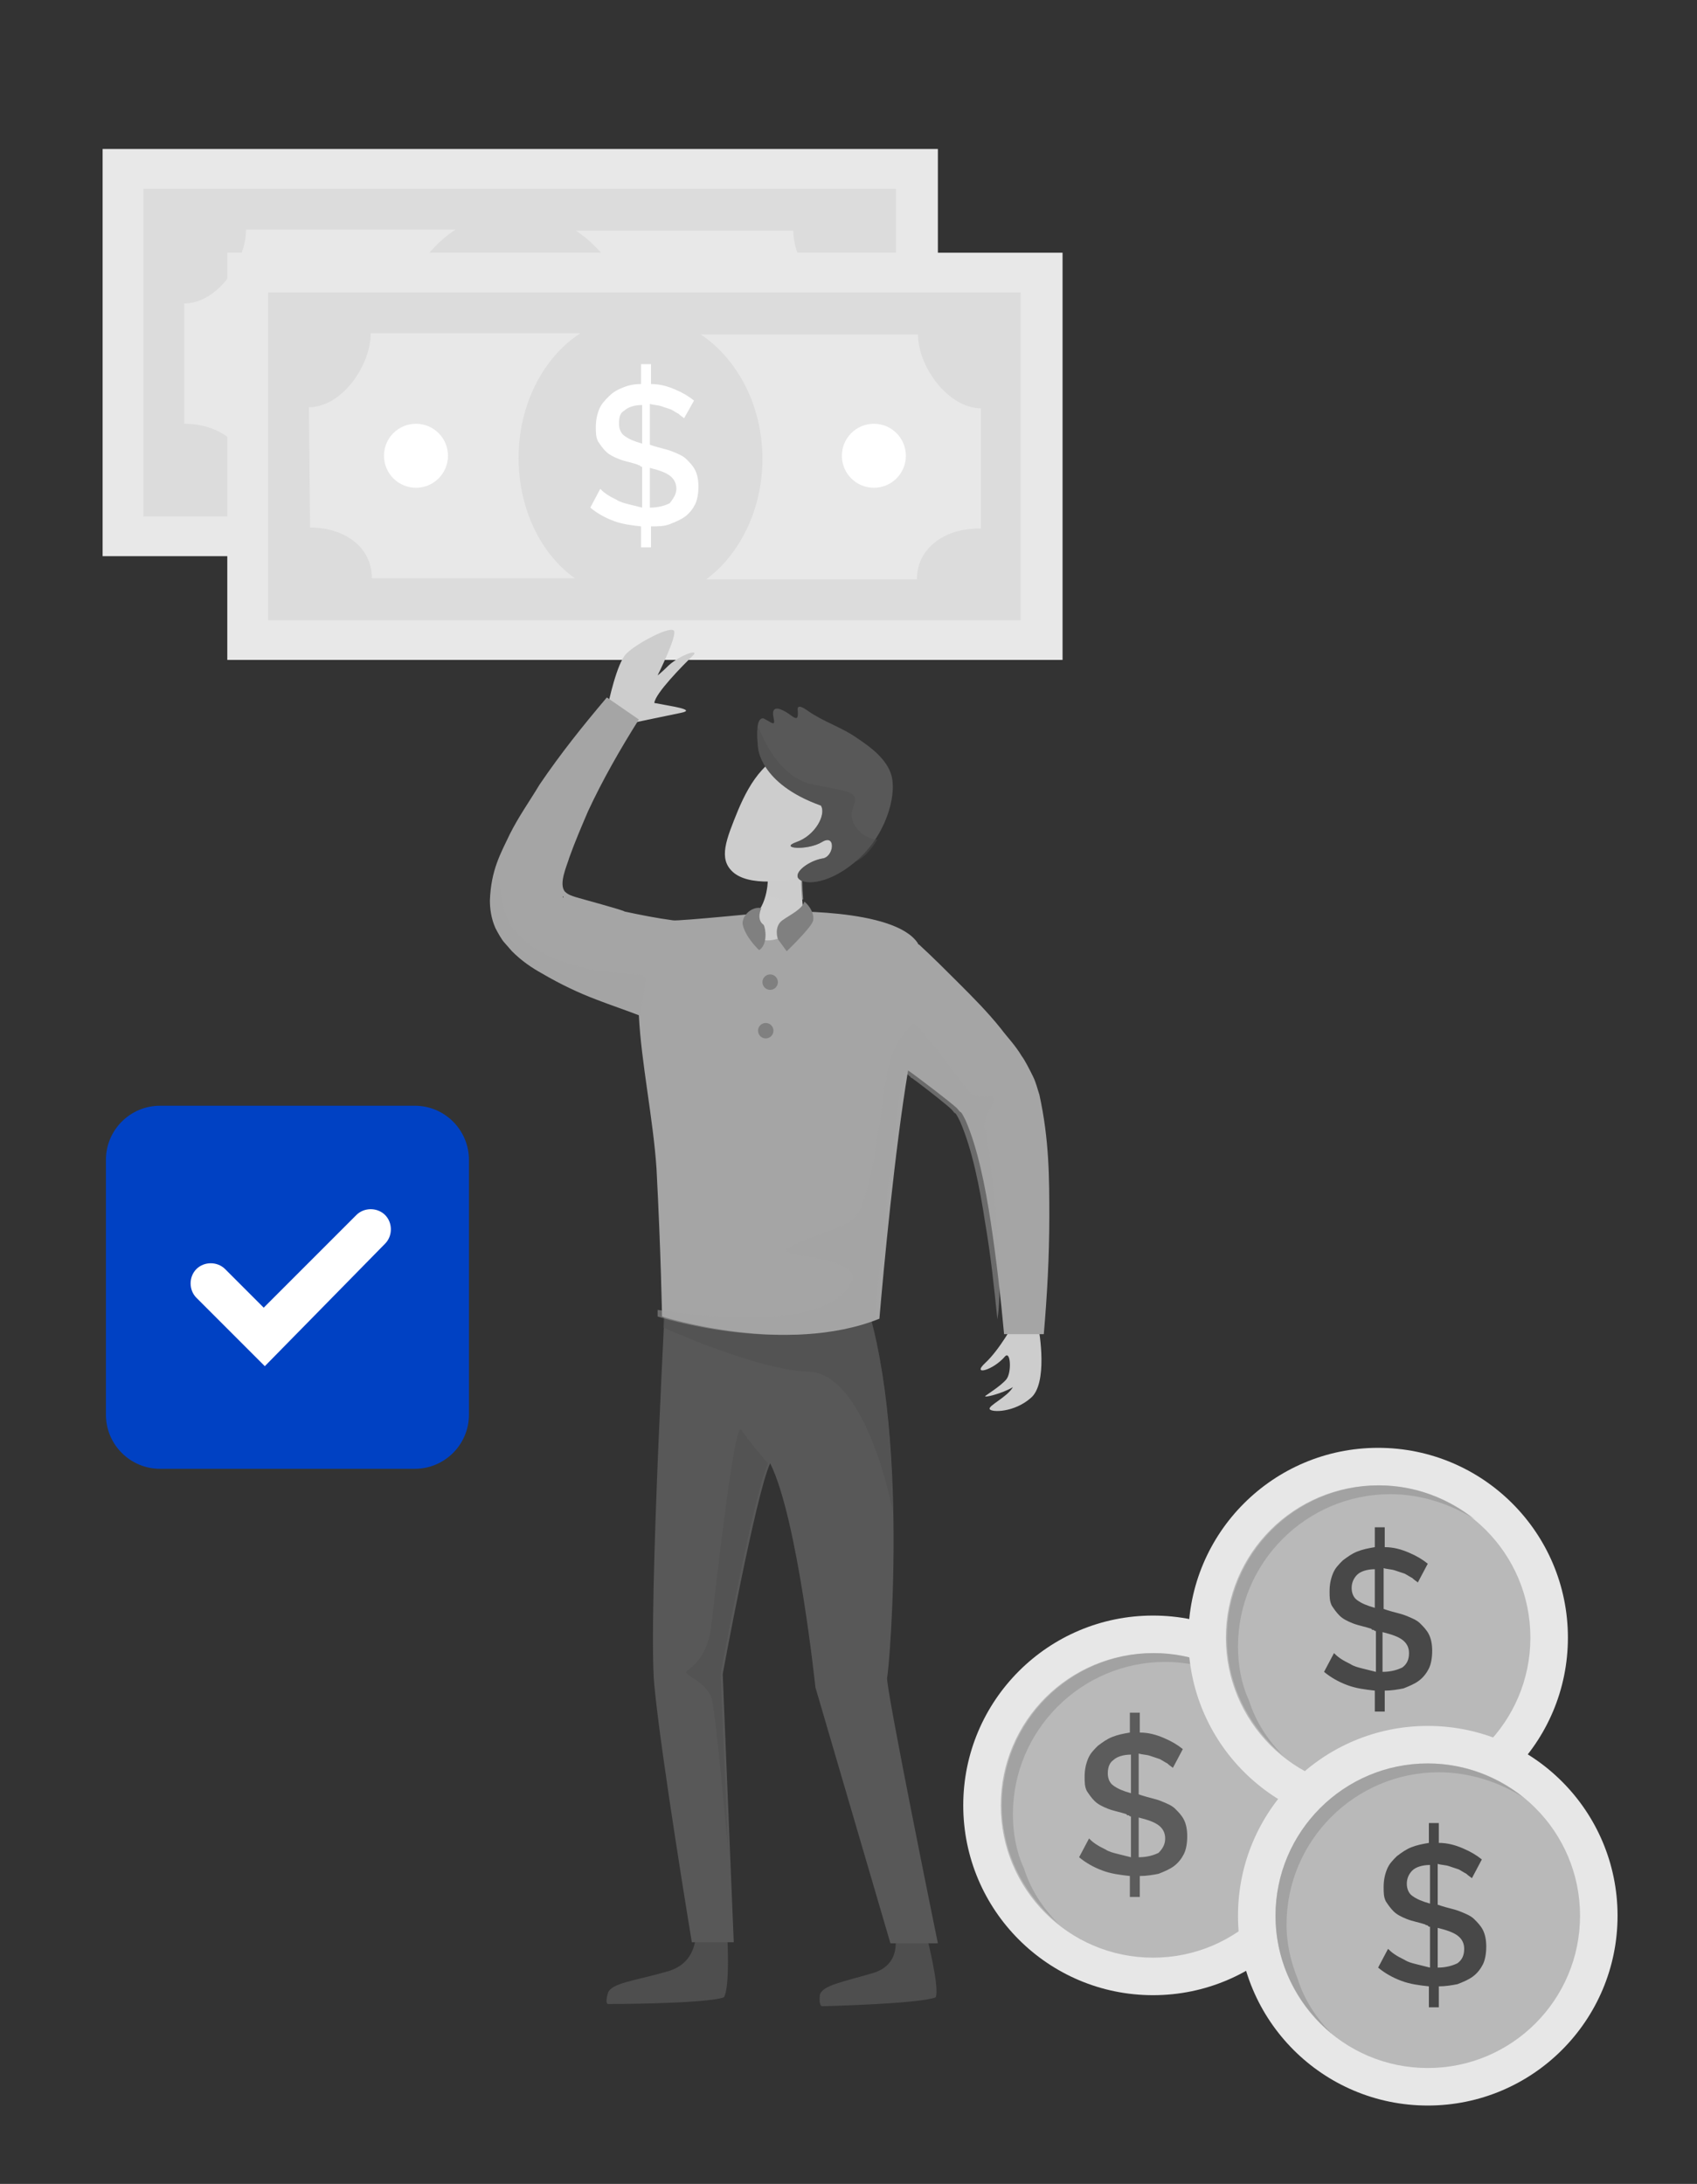 <?xml version="1.0" encoding="utf-8"?>
<!-- Generator: Adobe Illustrator 26.3.1, SVG Export Plug-In . SVG Version: 6.00 Build 0)  -->
<svg version="1.1" id="object" xmlns="http://www.w3.org/2000/svg" xmlns:xlink="http://www.w3.org/1999/xlink" x="0px" y="0px"
	 viewBox="0 0 153.8 197.9" style="enable-background:new 0 0 153.8 197.9;" xml:space="preserve">
<rect x="0" y="0" width="153.8" height="197.9" fill="#333333" stroke="none"/>
<style type="text/css">
	.st0{fill:none;}
	.st1{fill:#E7E7E7;}
	.st2{opacity:0.5;fill:#8C8C8C;enable-background:new    ;}
	.st3{fill:#0041C3;}
	.st4{fill:#FFFFFF;}
	.st5{fill:#E8E8E8;}
	.st6{fill:#DCDCDC;}
	.st7{opacity:0.79;}
	.st8{fill:#2B2B2B;}
	.st9{opacity:0.5;}
	.st10{fill:#4E4E4E;}
	.st11{fill:#585858;}
	.st12{opacity:0.5;fill:#4E4E4E;enable-background:new    ;}
	.st13{fill:#CDCDCD;}
	.st14{fill:#A5A5A5;}
	.st15{fill:#808080;}
	.st16{opacity:0.5;fill:#A5A5A5;enable-background:new    ;}
	.st17{opacity:0.5;fill:#CDCDCD;enable-background:new    ;}
</style>
<rect class="st0" width="153.8" height="197.9"/>
<g>
	<g>
		<circle class="st1" cx="104.5" cy="163.6" r="17.2"/>
		<circle class="st2" cx="104.5" cy="163.6" r="13.8"/>
		<path class="st2" d="M91.8,164.4c0-7.6,6.2-13.8,13.8-13.8c2.8,0,5.5,0.9,7.7,2.3c-2.4-1.9-5.4-3.1-8.7-3.1
			c-7.6,0-13.8,6.2-13.8,13.8c0,4.3,2,8.1,5.1,10.7c-1.4-1.4-2.5-3.1-3.1-5C92.1,167.8,91.8,166.1,91.8,164.4z"/>
	</g>
	<g>
		<circle class="st1" cx="124.9" cy="148.4" r="17.2"/>
		<circle class="st2" cx="124.9" cy="148.4" r="13.8"/>
		<path class="st2" d="M112.2,149.2c0-7.6,6.2-13.8,13.8-13.8c2.8,0,5.5,0.9,7.7,2.3c-2.4-1.9-5.4-3.1-8.7-3.1
			c-7.6,0-13.8,6.2-13.8,13.8c0,4.3,2,8.1,5.1,10.7c-1.4-1.4-2.5-3.1-3.1-5C112.5,152.6,112.2,150.9,112.2,149.2z"/>
	</g>
	<g>
		<circle class="st1" cx="129.4" cy="173.6" r="17.2"/>
		<circle class="st2" cx="129.4" cy="173.6" r="13.8"/>
		<path class="st2" d="M116.6,174.4c0-7.6,6.2-13.8,13.8-13.8c2.8,0,5.5,0.9,7.7,2.3c-2.4-1.9-5.4-3.1-8.7-3.1
			c-7.6,0-13.8,6.2-13.8,13.8c0,4.3,2,8.1,5.1,10.7c-1.4-1.4-2.5-3.1-3.1-5C117,177.8,116.6,176.2,116.6,174.4z"/>
	</g>
</g>
<g>
	<g>
		<path class="st3" d="M37.6,100.2H14.5c-2.7,0-4.9,2.2-4.9,4.9v23.1c0,2.7,2.2,4.9,4.9,4.9h23.1c2.7,0,4.9-2.2,4.9-4.9v-23.1
			C42.5,102.4,40.3,100.2,37.6,100.2z"/>
		<g>
			<path class="st4" d="M24,123.8l-6.2-6.2c-0.7-0.7-0.7-1.9,0-2.6c0.7-0.7,1.9-0.7,2.6,0l3.5,3.5l8.4-8.4c0.7-0.7,1.9-0.7,2.6,0
				c0.7,0.7,0.7,1.9,0,2.6L24,123.8z"/>
		</g>
	</g>
</g>
<g>
	<rect x="9.3" y="13.5" class="st5" width="75.7" height="36.9"/>
	<path class="st6" d="M13,17.1v29.7h68.2V17.1H13z M71.8,43.1H52.7c3-2.2,5.1-6.3,5.1-10.9c0-4.9-2.3-9.1-5.6-11.3h19.7
		c0,3,2.8,6.7,5.7,6.7v10.9C74.6,38.4,71.8,40.1,71.8,43.1z M16.7,27.5c3,0,5.6-3.8,5.6-6.7h19c-3.4,2.2-5.6,6.5-5.6,11.3
		c0,4.6,2,8.7,5.1,10.9H22.3c0-3-2.7-4.6-5.6-4.6C16.7,38.4,16.7,27.5,16.7,27.5z"/>
	<g>
		<path class="st4" d="M50.7,28.5c-0.1-0.1-0.3-0.2-0.5-0.4c-0.2-0.1-0.5-0.3-0.7-0.4c-0.3-0.1-0.6-0.2-0.9-0.3s-0.7-0.1-1-0.2v3.7
			l0.3,0.1c0.6,0.2,1.2,0.3,1.7,0.5c0.5,0.2,1,0.4,1.3,0.7c0.4,0.3,0.6,0.6,0.8,1s0.3,0.9,0.3,1.5c0,0.6-0.1,1.2-0.3,1.6
			c-0.2,0.4-0.5,0.8-0.9,1.1s-0.9,0.5-1.4,0.7c-0.5,0.2-1.1,0.2-1.7,0.2v1.9h-0.9v-1.9c-0.9-0.1-1.7-0.2-2.5-0.5
			c-0.8-0.3-1.5-0.7-2.1-1.2l0.9-1.7c0.1,0.1,0.3,0.3,0.6,0.5c0.3,0.2,0.5,0.3,0.9,0.5c0.3,0.2,0.7,0.3,1.1,0.4
			c0.4,0.1,0.8,0.2,1.2,0.3v-3.7c-0.1,0-0.1,0-0.2-0.1c-0.1,0-0.2,0-0.2-0.1c-0.6-0.2-1.2-0.3-1.7-0.5c-0.5-0.2-0.9-0.4-1.2-0.7
			s-0.5-0.6-0.7-0.9c-0.2-0.4-0.2-0.8-0.2-1.3c0-0.6,0.1-1.1,0.3-1.6c0.2-0.5,0.5-0.8,0.9-1.2c0.4-0.3,0.8-0.6,1.3-0.8
			c0.5-0.2,1-0.3,1.6-0.4v-1.8h0.9v1.8c0.8,0,1.5,0.2,2.2,0.5c0.7,0.3,1.2,0.6,1.7,1L50.7,28.5z M44.7,29c0,0.5,0.2,0.9,0.5,1.1
			c0.4,0.3,0.9,0.5,1.6,0.7v-3.5c-0.7,0-1.3,0.2-1.6,0.5C44.9,28.1,44.7,28.5,44.7,29z M49.9,34.9c0-0.5-0.2-0.9-0.6-1.2
			s-1-0.5-1.8-0.7v3.6c0.8,0,1.4-0.2,1.8-0.4C49.7,35.9,49.9,35.5,49.9,34.9z"/>
	</g>
	<circle class="st4" cx="67.9" cy="31.9" r="2.9"/>
	<circle class="st4" cx="26.4" cy="31.9" r="2.9"/>
</g>
<rect x="20.6" y="22.9" class="st5" width="75.7" height="36.9"/>
<path class="st6" d="M24.3,26.5v29.7h68.2V26.5H24.3z M83.1,52.5H64c3-2.2,5.1-6.3,5.1-10.9c0-4.9-2.3-9.1-5.6-11.3h19.7
	c0,3,2.8,6.7,5.7,6.7v10.9C85.9,47.8,83.1,49.5,83.1,52.5z M28,36.9c3,0,5.6-3.8,5.6-6.7h19c-3.4,2.2-5.6,6.5-5.6,11.3
	c0,4.6,2,8.7,5.1,10.9H33.7c0-3-2.7-4.6-5.6-4.6L28,36.9L28,36.9z"/>
<g>
	<path class="st4" d="M62,37.9c-0.1-0.1-0.3-0.2-0.5-0.4c-0.2-0.1-0.5-0.3-0.7-0.4c-0.3-0.1-0.6-0.2-0.9-0.3s-0.7-0.1-1-0.2v3.7
		l0.3,0.1c0.6,0.2,1.2,0.3,1.7,0.5c0.5,0.2,1,0.4,1.3,0.7s0.6,0.6,0.8,1s0.3,0.9,0.3,1.5c0,0.6-0.1,1.2-0.3,1.6
		c-0.2,0.4-0.5,0.8-0.9,1.1c-0.4,0.3-0.9,0.5-1.4,0.7c-0.5,0.2-1.1,0.2-1.7,0.2v1.9h-0.9v-1.9c-0.9-0.1-1.7-0.2-2.5-0.5
		c-0.8-0.3-1.5-0.7-2.1-1.2l0.9-1.7c0.1,0.1,0.3,0.3,0.6,0.5c0.3,0.2,0.5,0.3,0.9,0.5c0.3,0.2,0.7,0.3,1.1,0.4
		c0.4,0.1,0.8,0.2,1.2,0.3v-3.7c-0.1,0-0.1,0-0.2-0.1s-0.2,0-0.2-0.1c-0.6-0.2-1.2-0.3-1.7-0.5c-0.5-0.2-0.9-0.4-1.2-0.7
		s-0.5-0.6-0.7-0.9C54,39.6,54,39.2,54,38.7c0-0.6,0.1-1.1,0.3-1.6s0.5-0.8,0.9-1.2s0.8-0.6,1.3-0.8c0.5-0.2,1-0.3,1.6-0.3V33H59
		v1.8c0.8,0,1.5,0.2,2.2,0.5c0.7,0.3,1.2,0.6,1.7,1L62,37.9z M56.1,38.4c0,0.5,0.2,0.9,0.5,1.1c0.4,0.3,0.9,0.5,1.6,0.7v-3.5
		c-0.7,0-1.3,0.2-1.6,0.5C56.2,37.4,56.1,37.8,56.1,38.4z M61.3,44.3c0-0.5-0.2-0.9-0.6-1.2s-1-0.5-1.8-0.7v3.6
		c0.8,0,1.4-0.2,1.8-0.4C61,45.2,61.3,44.8,61.3,44.3z"/>
</g>
<circle class="st4" cx="79.2" cy="41.3" r="2.9"/>
<circle class="st4" cx="37.7" cy="41.3" r="2.9"/>
<g class="st7">
	<path class="st8" d="M128.5,143.4c-0.1-0.1-0.3-0.2-0.5-0.4c-0.2-0.1-0.5-0.3-0.7-0.4c-0.3-0.1-0.6-0.2-0.9-0.3
		c-0.3-0.1-0.7-0.1-1-0.2v3.7l0.3,0.1c0.6,0.2,1.2,0.3,1.7,0.5c0.5,0.2,1,0.4,1.3,0.7s0.6,0.6,0.8,1s0.3,0.9,0.3,1.5
		c0,0.6-0.1,1.2-0.3,1.6c-0.2,0.4-0.5,0.8-0.9,1.1c-0.4,0.3-0.9,0.5-1.4,0.7c-0.5,0.1-1.1,0.2-1.7,0.2v1.9h-0.9v-1.9
		c-0.9-0.1-1.7-0.2-2.5-0.5s-1.5-0.7-2.1-1.2l0.9-1.7c0.1,0.1,0.3,0.3,0.6,0.5c0.3,0.2,0.5,0.3,0.9,0.5c0.3,0.2,0.7,0.3,1.1,0.4
		c0.4,0.1,0.8,0.2,1.2,0.3v-3.7c-0.1,0-0.1,0-0.2-0.1c-0.1,0-0.2,0-0.2-0.1c-0.6-0.2-1.2-0.3-1.7-0.5c-0.5-0.2-0.9-0.4-1.2-0.7
		c-0.3-0.3-0.5-0.6-0.7-0.9c-0.2-0.4-0.2-0.8-0.2-1.3c0-0.6,0.1-1.1,0.3-1.6c0.2-0.5,0.5-0.8,0.9-1.2c0.4-0.3,0.8-0.6,1.3-0.8
		c0.5-0.2,1-0.3,1.6-0.4v-1.8h0.9v1.8c0.8,0,1.5,0.2,2.2,0.5c0.7,0.3,1.2,0.6,1.7,1L128.5,143.4z M122.5,143.9
		c0,0.5,0.2,0.9,0.5,1.1c0.4,0.3,0.9,0.5,1.6,0.7v-3.5c-0.7,0-1.3,0.2-1.6,0.5C122.7,143,122.5,143.4,122.5,143.9z M127.7,149.8
		c0-0.5-0.2-0.9-0.6-1.2s-1-0.5-1.8-0.7v3.6c0.8,0,1.4-0.2,1.8-0.4C127.5,150.8,127.7,150.4,127.7,149.8z"/>
</g>
<g class="st7">
	<path class="st8" d="M133.4,170.2c-0.1-0.1-0.3-0.2-0.5-0.4c-0.2-0.1-0.5-0.3-0.7-0.4c-0.3-0.1-0.6-0.2-0.9-0.3
		c-0.3-0.1-0.7-0.1-1-0.2v3.7l0.3,0.1c0.6,0.2,1.2,0.3,1.7,0.5c0.5,0.2,1,0.4,1.3,0.7s0.6,0.6,0.8,1s0.3,0.9,0.3,1.5
		c0,0.6-0.1,1.2-0.3,1.6c-0.2,0.4-0.5,0.8-0.9,1.1c-0.4,0.3-0.9,0.5-1.4,0.7c-0.5,0.1-1.1,0.2-1.7,0.2v1.9h-0.9V180
		c-0.9-0.1-1.7-0.2-2.5-0.5s-1.5-0.7-2.1-1.2l0.9-1.7c0.1,0.1,0.3,0.3,0.6,0.5c0.3,0.2,0.5,0.3,0.9,0.5c0.3,0.2,0.7,0.3,1.1,0.4
		c0.4,0.1,0.8,0.2,1.2,0.3v-3.7c-0.1,0-0.1,0-0.2-0.1s-0.2,0-0.2-0.1c-0.6-0.2-1.2-0.3-1.7-0.5c-0.5-0.2-0.9-0.4-1.2-0.7
		c-0.3-0.3-0.5-0.6-0.7-0.9c-0.2-0.4-0.2-0.8-0.2-1.3c0-0.6,0.1-1.1,0.3-1.6s0.5-0.8,0.9-1.2c0.4-0.3,0.8-0.6,1.3-0.8
		c0.5-0.2,1-0.3,1.6-0.4v-1.8h0.9v1.8c0.8,0,1.5,0.2,2.2,0.5c0.7,0.3,1.2,0.6,1.7,1L133.4,170.2z M127.5,170.7
		c0,0.5,0.2,0.9,0.5,1.1c0.4,0.3,0.9,0.5,1.6,0.7v-3.5c-0.7,0-1.3,0.2-1.6,0.5C127.7,169.8,127.5,170.2,127.5,170.7z M132.7,176.6
		c0-0.5-0.2-0.9-0.6-1.2s-1-0.5-1.8-0.7v3.6c0.8,0,1.4-0.2,1.8-0.4C132.5,177.6,132.7,177.2,132.7,176.6z"/>
</g>
<g class="st9">
	<path d="M106.3,160.2c-0.1-0.1-0.3-0.2-0.5-0.4c-0.2-0.1-0.5-0.3-0.7-0.4c-0.3-0.1-0.6-0.2-0.9-0.3c-0.3-0.1-0.7-0.1-1-0.2v3.7
		l0.3,0.1c0.6,0.2,1.2,0.3,1.7,0.5c0.5,0.2,1,0.4,1.3,0.7s0.6,0.6,0.8,1s0.3,0.9,0.3,1.5c0,0.6-0.1,1.2-0.3,1.6
		c-0.2,0.4-0.5,0.8-0.9,1.1c-0.4,0.3-0.9,0.5-1.4,0.7c-0.5,0.1-1.1,0.2-1.7,0.2v1.9h-0.9V170c-0.9-0.1-1.7-0.2-2.5-0.5
		s-1.5-0.7-2.1-1.2l0.9-1.7c0.1,0.1,0.3,0.3,0.6,0.5c0.3,0.2,0.5,0.3,0.9,0.5c0.3,0.2,0.7,0.3,1.1,0.4c0.4,0.1,0.8,0.2,1.2,0.3v-3.7
		c-0.1,0-0.1,0-0.2-0.1c-0.1,0-0.2,0-0.2-0.1c-0.6-0.2-1.2-0.3-1.7-0.5c-0.5-0.2-0.9-0.4-1.2-0.7c-0.3-0.3-0.5-0.6-0.7-0.9
		c-0.2-0.4-0.2-0.8-0.2-1.3c0-0.6,0.1-1.1,0.3-1.6s0.5-0.8,0.9-1.2c0.4-0.3,0.8-0.6,1.3-0.8c0.5-0.2,1-0.3,1.6-0.4v-1.8h0.9v1.8
		c0.8,0,1.5,0.2,2.2,0.5c0.7,0.3,1.2,0.6,1.7,1L106.3,160.2z M100.4,160.7c0,0.5,0.2,0.9,0.5,1.1c0.4,0.3,0.9,0.5,1.6,0.7v-3.5
		c-0.7,0-1.3,0.2-1.6,0.5C100.6,159.7,100.4,160.1,100.4,160.7z M105.6,166.6c0-0.5-0.2-0.9-0.6-1.2s-1-0.5-1.8-0.7v3.6
		c0.8,0,1.4-0.2,1.8-0.4C105.4,167.5,105.6,167.1,105.6,166.6z"/>
</g>
<g>
	<path class="st10" d="M63.1,175.2c-0.1,0.2,0.1,2.8-2.8,3.5c-2.8,0.8-4.9,1-5.2,1.9c-0.3,1,0,1,0,1s8.7,0,10.5-0.6
		c0.6-0.9,0.3-5.9,0.3-5.9H63.1z"/>
	<path class="st10" d="M81.1,175.2c0,0.2,0.7,2.8-2,3.6c-2.7,0.8-4.6,1.1-4.8,2c-0.1,1,0.2,1,0.2,1s8.7-0.2,10.3-0.8
		c0.4-0.9-0.9-5.9-0.9-5.9L81.1,175.2z"/>
	<path class="st11" d="M60.5,113.8c0,0-1.8,32.5-1.2,38.9c0.6,6.4,3.4,23.3,3.4,23.3h3.8l-1-24.3c0,0,3-16.3,4.3-19.1
		c2.5,5,4.1,20.3,4.1,20.3l6.8,23.2H85c0,0-4.8-23.5-4.6-24.1c0.2-0.6,2.3-25-2.9-36.6C72,113,60.5,113.8,60.5,113.8z"/>
	<path class="st12" d="M60.1,120.3c2.5,1.1,9.3,3.9,13.2,4c4,0.1,6.6,7.6,7.6,12.6c-0.1-7-0.8-15-3-20.6c-4.1,0.4-11.2,1-12.5,1.4
		c-1.9,0.6-4-3.1-4.5-2.7c-0.1,0.1-0.3,0.2-0.5,0.3C60.3,116.4,60.2,118.2,60.1,120.3z"/>
	<path class="st13" d="M91.9,119.9c0,0-1.3,2.4-2.6,3.6c-1.3,1.2,0.7,0.7,1.8-0.6c0.5-0.5,0.6,1.5,0.1,2.1c-0.5,0.6-1.8,1.4-1.9,1.5
		c-0.2,0.2,1.5-0.2,2.5-0.8c-0.5,0.9-2.3,1.7-2.1,2c0.2,0.3,2.2,0.3,3.7-1c1.6-1.3,0.8-6,0.7-6.5C94,119.6,91.9,119.9,91.9,119.9z"
		/>
	<path class="st13" d="M56.9,65.6c0,0,3.3-0.7,4.8-1c1.5-0.3-0.9-0.6-2.4-0.9c0.1-0.9,2.6-3.4,3.4-4.2c0.9-0.8-1-0.2-2.1,0.8
		c-0.7,0.7-1,0.9-1,0.9s1.7-3.4,1.5-4c-0.2-0.6-3.4,1.1-4.3,2c-0.9,0.8-1.7,4.7-1.7,4.7L56.9,65.6z"/>
	<path class="st14" d="M94.2,99.2c-0.2-0.6-0.3-1.1-0.6-1.7c-0.3-0.6-0.7-1.4-1-1.8c-0.6-1-1.3-1.7-1.9-2.5
		c-1.2-1.5-2.5-2.8-3.8-4.1c-1.2-1.2-2.4-2.4-3.6-3.5c0,0-0.1,0-0.1-0.1c-2.1-3.3-12.8-2.9-12.8-2.9s-9,0.9-9.4,0.8
		c-1.5-0.2-3-0.5-4.4-0.8c0-0.1-4.1-1.2-4.4-1.3c-0.3-0.1-0.7-0.2-1-0.5c-0.6-0.7,0.2-2.4,0.4-3.1c0.5-1.4,1.1-2.8,1.7-4.2
		c1.3-2.8,2.9-5.6,4.6-8.3L55,63.2c-2.2,2.6-4.2,5.1-6.1,7.9C48,72.6,47,74,46.2,75.6c-0.8,1.7-1.7,3.2-1.8,6c0,0.7,0.1,1.6,0.5,2.5
		c0.2,0.4,0.6,1.1,0.8,1.3l0.7,0.8c0.9,0.9,1.8,1.5,2.7,2c1.7,1,3.4,1.8,5,2.4c1.3,0.5,2.5,0.9,3.8,1.4c0.2,4.2,1.3,9.4,1.6,13.9
		c0.4,7.6,0.5,13.4,0.5,13.4s11.2,3.6,19.7,0.2c0.4-4.7,1.4-15.3,2.6-22.5c1,0.7,4,3,4.4,3.4c0.3,0.3,0.2,0.3,0.4,0.4
		c0.1,0.1,0.3,0.5,0.4,0.7c1.1,2.5,1.8,6,2.3,9.3c0.5,3.3,0.9,6.8,1.2,10.1l3.6,0c0.3-3.5,0.5-7,0.5-10.6
		C95.1,106.8,95.1,103.3,94.2,99.2z M51,81.3c0-0.1,0-0.2,0-0.2c0,0,0,0.1,0,0.1C51.1,81.3,51,81.4,51,81.3z"/>
	<path class="st13" d="M72.8,82.4c-0.2-1.4-0.2-3.4-0.2-3.4l-3,0.4c0,0,0.1,2.7-1.5,3.8C67.6,85.4,70,86,72.3,84
		C72.7,83.7,72.9,83,72.8,82.4z"/>
	<path class="st15" d="M70.5,85.1c0,0-0.4-1.1,0.4-1.7c0.7-0.5,1.8-1,2-1.7c0.5,0.4,0.9,1.1,0.8,1.7s-2.4,2.8-2.4,2.8L70.5,85.1z"/>
	<path class="st15" d="M69,82.3c0,0-0.5,1,0.2,1.5c0.2,0.3,0.4,1.8-0.4,2.3c0,0-1.3-1.2-1.5-2.4C67.3,82.8,68.3,82.1,69,82.3z"/>
	<circle class="st15" cx="69.8" cy="89" r="0.7"/>
	<circle class="st15" cx="69.4" cy="93.4" r="0.7"/>
	<path class="st16" d="M58.5,88.6c-0.1-0.8-8.2,0.4-12.1-4.6c-0.9-1.4-1.3-4-1.2-5.9c-0.3,1-0.6,2.1-0.7,3.5c0,0.7,0.1,1.6,0.5,2.5
		c0.2,0.4,0.6,1.1,0.8,1.3l0.7,0.8c0.9,0.9,1.8,1.5,2.7,2c1.7,1,3.4,1.8,5,2.4c1.3,0.5,2.5,0.9,3.8,1.4
		C57.9,91.9,58.6,89.4,58.5,88.6z"/>
	<path class="st17" d="M69.7,79.4c0,0,0,0.8-0.2,1.7c0.9,0.4,2.1,0.6,3.3,0.4c-0.1-1.2-0.1-2.6-0.1-2.6L69.7,79.4z"/>
	<path class="st13" d="M78.4,71.5c-0.2-0.7-0.6-1.3-1.1-1.9c-1.1-1.3-2.8-2-4.5-1.8c-3.2,0.4-4.8,3-5.9,5.6
		c-1.1,2.7-1.8,4.4-0.5,5.6c1.4,1.3,4.8,1,7.7,0.2C77.4,78.3,79.3,74.5,78.4,71.5z"/>
	<path class="st11" d="M68.7,67.7c0,0,0.1,3.3,5.7,5.3c0.5,0.8-0.5,2.7-2.2,3.3c-1.7,0.6,1,0.8,2.3,0c1.3-0.8,1.1,1.4,0,1.5
		c-1.1,0.2-2.4,1.1-2.2,1.7c0.3,0.7,2.6,0.8,5.2-1.4c2.7-2.2,3.8-5.9,3.3-7.8c-0.4-1.5-1.9-2.6-3.1-3.4c-1.4-1-3.1-1.5-4.5-2.5
		c-0.3-0.2-1-0.7-0.9,0c0.1,1.2-0.4,0.5-1.1,0.1c-0.7-0.4-1.3-0.5-1.1,0.5c0.2,0.9-0.1,0.5-0.9,0.1C68.5,65,68.6,66.6,68.7,67.7z"/>
	<path class="st12" d="M79.5,76.1c-1.6-0.2-2.7-1.7-2.2-2.9c0.6-1.5-0.1-1.4-3.6-2.1c-3.1-0.6-4.6-4.3-5-5.3c-0.1,0.5-0.1,1.3,0,1.9
		c0,0,0.1,3.3,5.7,5.3c0.5,0.8-0.5,2.7-2.2,3.3c-1.7,0.6,1,0.8,2.3,0c1.3-0.8,1.1,1.4,0,1.5c-1.1,0.2-2.4,1.1-2.2,1.7
		c0.3,0.7,2.6,0.8,5.2-1.4C78.4,77.7,79,76.9,79.5,76.1z"/>
	<path class="st16" d="M89.3,102.3c-0.3-1,0.8-2.2,0.8-2.7C90,99,88.6,99.8,87.9,99c-0.7-0.8-5-6.8-5.2-6.2c0,0-1.9,1.5-2.4,4.9
		c-0.5,3.3-1.4,11.4-2.9,12.7c-1.4,1.3-8.6,2.8-5.2,3.3c3.5,0.5,5.6,1.3,5,2.4c-0.5,1-2.5,4.8-17.6,2.6c0,0.4,0,0.6,0,0.6
		s11.2,3.6,19.7,0.2c0.4-4.7,1.4-15.3,2.6-22.5c0.1,0,0.2,0.1,0.2,0.2c0,0,0,0,0.1,0.1c0.1,0.1,0.1,0.1,0.2,0.2c0,0,0.1,0,0.1,0.1
		c0.1,0.1,0.2,0.1,0.3,0.2c0,0,0,0,0,0c0.1,0.1,0.3,0.2,0.4,0.3l0,0c1.2,0.9,2.7,2.1,3,2.4c0.3,0.3,0.2,0.3,0.4,0.4
		c0.1,0.1,0.3,0.5,0.4,0.7c1.1,2.5,1.8,6,2.3,9.3c0.5,2.9,0.8,5.8,1.1,8.7c0,0,0,0,0-0.1C91.1,115.3,89.6,103.4,89.3,102.3z"/>
	<path class="st12" d="M64.5,147c-0.3,3.4-2.1,4.2-2.3,4.5c-0.2,0.3,1.8,0.9,2.3,2.4c0.4,1.5,1.5,13.9,1.5,13.9l-0.7-16.1
		c0,0,3-16.3,4.3-19.1c0,0-1.6-1.8-2.4-3C66.6,128.3,64.9,143.6,64.5,147z"/>
</g>
</svg>
